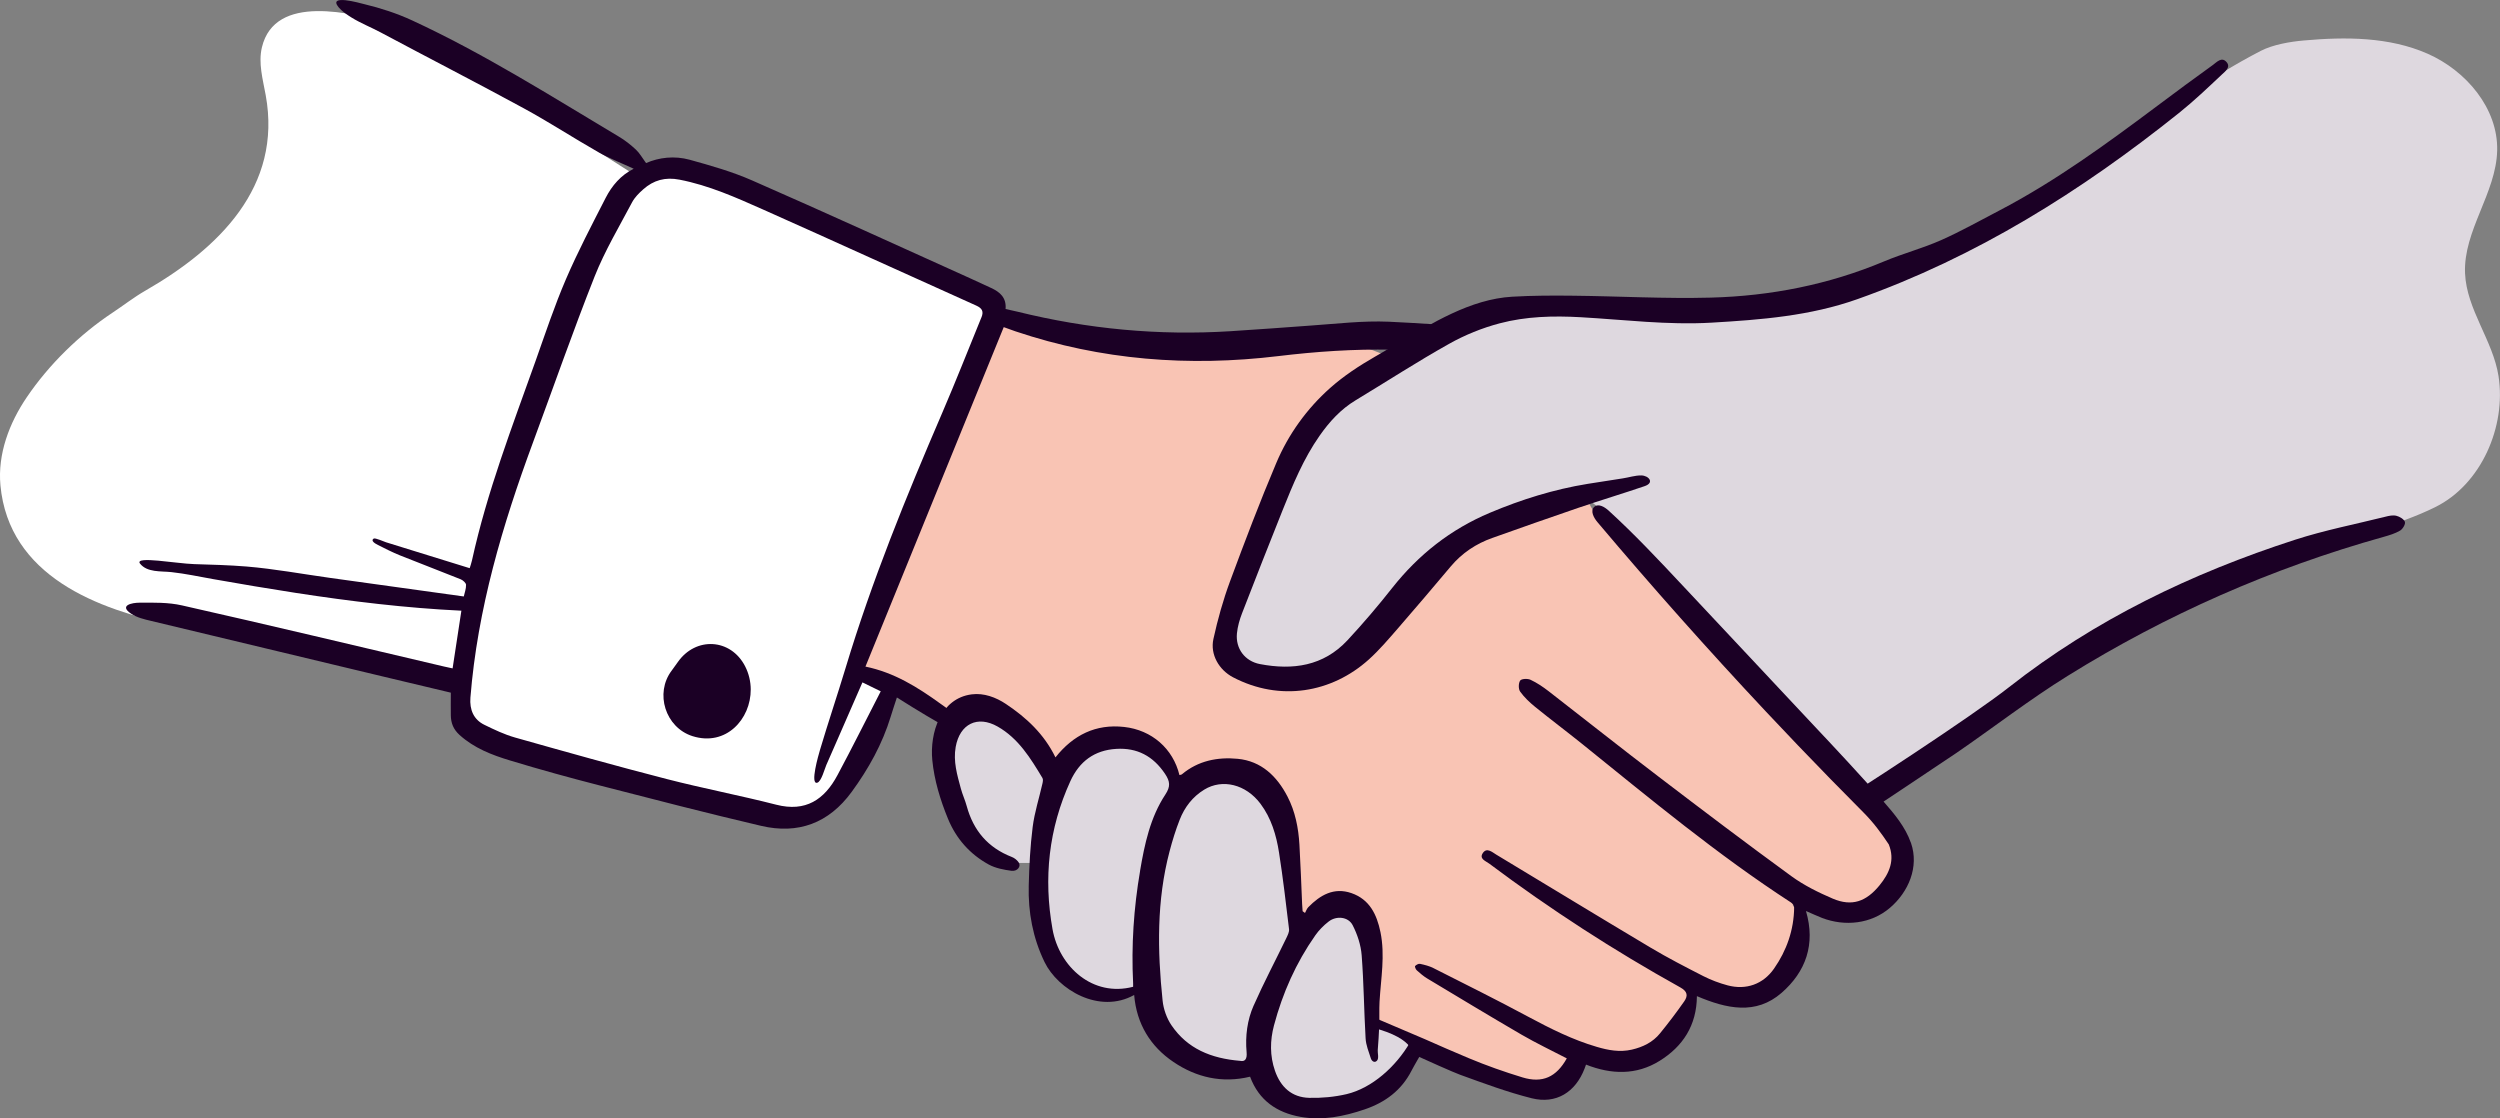 <svg width="152" height="68" viewBox="0 0 152 68" fill="none" xmlns="http://www.w3.org/2000/svg">
<rect x="0" y="0" width="152" height="68" fill="#808080" stroke="none"/>
<g clip-path="url(#clip0_712_18522)">
<path d="M53.926 41.512C53.478 41.519 53.202 41.309 52.802 41.137C52.634 41.066 52.634 41.047 52.432 41.009C52.301 40.987 52.216 41.073 52.081 40.983C51.689 40.725 52.216 40.402 52.387 40.181C54.498 37.472 54.49 33.253 55.607 30.101C56.149 28.565 56.903 27.115 57.654 25.669C58.917 23.24 60.314 21.097 60.314 18.392C59.895 17.785 58.902 17.706 58.289 17.477C57.62 17.222 57.004 17.05 56.298 16.904C55.592 16.758 54.991 16.544 54.363 16.244C52.137 15.18 49.911 14.12 47.677 13.074C45.836 12.212 43.86 10.942 41.846 10.597C41.555 10.549 41.226 10.582 40.931 10.582C40.236 10.582 39.766 10.597 39.236 11.028C39.217 11.043 35.317 8.548 35.003 8.33C33.255 7.127 31.488 5.943 29.673 4.838C26.154 2.698 27.675 2.421 23.674 1.394C21.403 0.81 16.715 -0.431 15.924 2.878C15.696 3.834 15.98 4.823 16.155 5.786C17.171 11.358 13.294 15.113 8.838 17.672C8.139 18.073 7.512 18.568 6.843 19.01C4.848 20.332 2.977 22.161 1.632 24.147C0.56 25.721 -0.149 27.613 0.026 29.506C0.538 35.007 5.909 37.075 10.612 38.008C13.156 38.514 15.759 38.686 18.299 39.211C20.581 39.683 17.5 38.978 19.711 39.698C21.863 40.399 23.988 40.593 26.166 41.054C26.461 41.118 27.619 41.159 27.761 41.377C27.884 41.568 27.742 42.07 27.753 42.298C27.776 42.741 27.959 43.104 28.059 43.513C28.489 45.274 30.443 45.221 31.967 45.618C37.345 47.027 42.87 49.264 48.495 49.231C48.895 49.231 49.306 49.216 49.668 49.043C50.113 48.83 50.415 48.403 50.688 47.987C51.039 47.455 53.896 41.508 53.93 41.508L53.926 41.512Z" fill="white"/>
<path d="M60.426 19.107C60.441 19.984 60.03 20.816 59.634 21.573C59.126 22.547 58.558 23.484 58.046 24.462C57.557 25.395 57.064 26.23 56.717 27.253C56.459 28.01 56.209 28.794 55.943 29.558C55.488 30.873 55.054 32.155 54.419 33.414C53.96 34.324 53.68 35.28 53.381 36.235C53.202 36.812 53.086 37.382 52.925 37.963C52.854 38.221 52.69 38.435 52.615 38.679C52.548 38.907 52.649 39.128 52.596 39.349C52.559 39.499 52.447 39.514 52.413 39.664C52.361 39.893 52.387 40.009 52.298 40.215C52.197 40.451 52.122 40.788 51.906 40.934C51.991 40.874 52.44 40.979 52.589 41.036C52.709 41.081 52.798 41.257 52.914 41.309C53.127 41.407 53.377 41.332 53.594 41.452C53.792 41.56 53.896 41.778 54.098 41.894C54.352 42.044 54.64 42.04 54.901 42.178C55.219 42.347 55.428 42.489 55.757 42.636C56.227 42.846 56.72 42.954 57.198 43.142C57.781 43.37 58.057 43.82 58.48 44.262C58.734 44.528 59.044 44.708 59.335 44.929C59.802 45.285 60.16 45.742 60.635 46.083C61.248 46.521 61.879 46.934 62.484 47.383C63.171 47.893 63.802 48.507 64.463 49.051C65.584 49.973 66.835 50.617 68.008 51.453C69.088 52.225 70.108 53.102 71.206 53.84C71.979 54.361 72.7 54.893 73.29 55.627C73.959 56.459 74.825 57.306 75.733 57.89C76.401 58.318 77.089 58.677 77.728 59.157C78.209 59.52 78.721 59.783 79.188 60.15C79.872 60.686 80.731 60.993 81.377 61.57C82.064 62.185 82.957 62.777 83.775 63.204C84.436 63.549 85.374 63.68 86.083 63.878C86.789 64.077 87.544 64.114 88.25 64.287C88.836 64.429 89.356 64.665 89.923 64.879C90.215 64.987 90.495 65.107 90.794 65.212C91.197 65.355 91.432 65.565 91.806 65.752C92.403 66.052 93.367 66.374 94.047 66.265C94.574 66.183 95.145 65.501 95.455 65.092C95.556 64.957 95.612 64.864 95.75 64.744C95.851 64.673 95.952 64.609 96.057 64.545C96.079 64.459 96.098 64.369 96.105 64.276C96.497 64.047 97.222 64.594 97.681 64.598C98.29 64.598 98.739 64.41 99.243 64.246C99.557 64.144 99.938 64.156 100.255 64.051C101.222 63.736 101.719 62.466 102.261 61.727C102.466 61.446 102.582 61.203 102.75 60.907C102.907 60.622 103.284 60.259 103.277 59.918C103.639 59.948 103.934 60.356 104.252 60.495C104.618 60.656 105.145 60.573 105.555 60.573C106.426 60.573 107.027 60.648 107.677 59.989C108.518 59.138 108.689 58.216 108.969 57.089C109.07 56.672 109.358 55.335 108.992 55.042C109.672 55.028 110.374 55.316 111.046 55.402C111.801 55.496 112.387 55.207 113.09 55.016C113.388 54.938 113.702 54.911 113.93 54.694C114.191 54.443 114.203 54.091 114.307 53.754C114.457 53.266 114.557 52.431 114.442 51.872C114.259 51.003 113.724 50.224 113.28 49.474C113.015 49.028 112.869 48.492 112.57 48.077C112.271 47.661 111.812 47.395 111.495 47.005C110.897 46.274 110.049 45.787 109.339 45.161C108.697 44.595 108.338 43.981 107.853 43.314C107.401 42.696 107.053 42.021 106.624 41.38C105.679 39.968 104.737 38.63 103.594 37.363C102.5 36.149 101.357 34.943 100.221 33.77C99.792 33.324 99.291 32.934 98.813 32.541C98.335 32.147 97.719 31.874 97.244 31.488C96.826 31.147 96.587 30.487 96.277 30.008C95.545 28.872 94.895 27.748 93.999 26.714C92.661 25.17 90.681 24.012 88.993 22.91C88.153 22.363 87.07 22.465 86.154 22.112C85.773 21.966 85.49 22.011 85.101 21.914C84.488 21.76 83.876 21.43 83.271 21.221C82.221 20.861 81.007 20.943 79.905 20.943C79.024 20.943 78.247 21.116 77.365 21.112C76.372 21.108 75.4 21.269 74.411 21.28C73.805 21.288 73.204 21.273 72.599 21.28C72.196 21.284 71.803 21.243 71.4 21.194C70.541 21.089 69.671 21.127 68.811 20.988C68.15 20.88 67.5 20.621 66.824 20.599C65.973 20.572 65.368 20.456 64.583 20.096C64.142 19.894 63.683 19.834 63.212 19.737C62.562 19.605 61.909 19.265 61.262 19.261C60.99 19.261 60.202 19.362 60.429 19.1L60.426 19.107Z" fill="#F9C4B4"/>
<path d="M92.415 20.309C90.282 20.174 89.083 19.837 86.946 19.702C86.11 19.65 85.273 19.597 84.436 19.56C82.867 19.492 81.284 19.684 79.722 19.792C78.09 19.909 76.454 20.036 74.818 20.137C70.436 20.414 66.115 20.002 61.856 18.949C61.625 18.893 61.393 18.844 61.139 18.788C61.199 18.095 60.792 17.75 60.25 17.503C59.824 17.308 59.406 17.109 58.98 16.918C54.569 14.928 50.165 12.912 45.731 10.971C44.513 10.436 43.217 10.068 41.932 9.712C41.006 9.458 40.061 9.57 39.28 9.915C39.049 9.6 38.895 9.315 38.671 9.105C38.354 8.809 38.007 8.532 37.633 8.311C33.502 5.845 29.434 3.264 25.056 1.24C24.122 0.809 23.14 0.491 22.143 0.251C21.889 0.191 19.898 -0.386 20.593 0.449C20.802 0.7 21.097 0.892 21.37 1.064C21.937 1.416 22.565 1.66 23.151 1.974C26.042 3.518 28.956 5.013 31.836 6.58C33.379 7.419 34.858 8.386 36.385 9.255C37.058 9.637 37.786 9.915 38.529 10.259C37.745 10.653 37.207 11.286 36.826 12.028C35.989 13.662 35.134 15.292 34.41 16.974C33.715 18.59 33.158 20.268 32.568 21.932C31.141 25.934 29.613 29.902 28.698 34.065C28.657 34.249 28.594 34.429 28.556 34.545C27.421 34.193 26.289 33.844 25.153 33.492C24.593 33.32 24.033 33.144 23.473 32.971C23.36 32.937 22.808 32.686 22.718 32.746C22.513 32.889 22.83 33.057 22.98 33.136C23.424 33.357 23.865 33.586 24.324 33.769C25.553 34.264 26.79 34.728 28.015 35.223C28.149 35.279 28.332 35.441 28.336 35.557C28.343 35.8 28.246 36.044 28.198 36.265C25.456 35.883 22.767 35.512 20.077 35.137C18.381 34.901 16.693 34.586 14.99 34.444C13.929 34.358 12.868 34.331 11.803 34.298C10.705 34.264 8.203 33.792 8.502 34.253C8.939 34.822 9.79 34.714 10.425 34.785C11.273 34.878 12.106 35.058 12.947 35.208C14.624 35.504 16.301 35.789 17.982 36.048C21.317 36.561 24.675 36.969 28.052 37.13C27.876 38.292 27.701 39.446 27.518 40.638C27.316 40.597 27.159 40.563 26.999 40.525C21.687 39.278 16.383 38.007 11.064 36.808C10.227 36.617 9.346 36.64 8.49 36.643C8.016 36.643 7.228 36.808 7.964 37.307C8.322 37.55 8.774 37.655 9.189 37.752C13.895 38.88 18.598 40.008 23.304 41.136C24.675 41.466 26.046 41.788 27.41 42.114C27.41 42.594 27.402 43.044 27.41 43.493C27.417 43.962 27.563 44.34 27.936 44.681C28.825 45.487 29.905 45.903 31.01 46.236C32.822 46.787 34.648 47.289 36.483 47.761C39.74 48.601 43.001 49.444 46.276 50.212C48.525 50.74 50.389 50.054 51.779 48.151C52.809 46.742 53.646 45.239 54.158 43.561C54.27 43.193 54.393 42.83 54.531 42.407C57.37 44.198 57.99 44.438 60.889 46.004V45.247C59.062 43.962 59.316 44.329 57.202 42.8C55.775 41.77 54.367 40.889 52.619 40.529C55.435 33.619 58.229 26.762 61.027 19.89C61.3 19.987 61.524 20.07 61.748 20.148C66.955 21.898 72.281 22.307 77.72 21.651C80.014 21.374 82.322 21.216 84.63 21.261C86.64 21.299 88.657 21.456 90.663 21.561C90.812 21.569 90.962 21.569 91.111 21.587L92.415 20.309ZM59.667 19.305C58.876 21.242 58.11 23.191 57.284 25.11C55.096 30.191 53.011 35.306 51.413 40.608C50.908 42.279 50.348 43.935 49.851 45.61C49.773 45.88 49.231 47.724 49.691 47.589C49.941 47.514 50.142 46.734 50.24 46.513C50.479 45.966 50.718 45.419 50.957 44.876C51.45 43.748 51.943 42.616 52.436 41.489C52.765 41.65 53.127 41.826 53.549 42.032C52.671 43.737 51.82 45.446 50.919 47.128C50.124 48.619 48.984 49.384 47.199 48.927C44.988 48.361 42.743 47.934 40.532 47.364C37.45 46.57 34.38 45.708 31.317 44.842C30.67 44.659 30.05 44.362 29.445 44.066C28.795 43.748 28.545 43.148 28.601 42.418C29.031 37.033 30.551 31.918 32.411 26.886C33.655 23.524 34.835 20.137 36.154 16.806C36.774 15.247 37.644 13.786 38.432 12.298C38.589 12.002 38.847 11.743 39.105 11.515C39.736 10.953 40.446 10.754 41.312 10.923C43.105 11.271 44.749 12.009 46.396 12.74C50.721 14.666 55.025 16.637 59.346 18.575C59.724 18.743 59.817 18.942 59.671 19.301L59.667 19.305Z" fill="#1B0025"/>
<path d="M148.074 30.828C145.751 31.978 143.062 32.552 140.604 33.462C138.269 34.328 135.453 34.946 133.283 36.183L123.593 41.687L113.758 48.792L108.914 43.808L98.126 32.173C97.069 30.183 96.079 30.315 96.079 30.315C96.079 30.315 95.056 30.588 92.732 31C90.413 31.413 86.999 33.946 83.924 37.783C80.85 41.62 77.642 41.208 76.278 41.208C74.915 41.208 74.422 39.495 74.422 39.495L75.285 36.276C75.285 36.276 78.191 28.88 79.487 26.14C80.783 23.401 85.086 21.895 85.086 21.895L90.002 19.155L95.19 18.608L101.335 18.95L110.826 18.196L117.927 15.318L128.561 8.671C131.221 7.007 134.261 4.74 137.459 3.091C138.191 2.713 139.244 2.533 140.062 2.462C142.606 2.233 145.262 2.237 147.604 3.268C149.942 4.302 151.888 6.588 151.828 9.151C151.768 11.744 149.763 14.029 149.875 16.619C149.968 18.818 151.57 20.692 151.91 22.865C152.389 25.938 150.853 29.453 148.071 30.828H148.074Z" fill="#DED8DF"/>
<path d="M146.222 31.735C146.158 31.563 145.9 31.409 145.699 31.36C145.493 31.308 145.247 31.36 145.03 31.417C143.196 31.874 141.332 32.237 139.535 32.818C133.256 34.849 127.373 37.675 122.148 41.781C119.899 43.55 112.877 48.137 110.438 49.617L112.036 50.385C112.877 49.83 118.14 46.334 118.961 45.772C121.218 44.221 123.388 42.538 125.711 41.096C131.71 37.367 138.12 34.546 144.922 32.642C145.269 32.545 145.62 32.44 145.926 32.26C146.083 32.17 146.263 31.866 146.218 31.739L146.222 31.735Z" fill="#1B0025"/>
<path d="M98.126 32.173L108.286 43.096L115.334 50.658V52.827L113.9 55.102L112.227 55.289L109.19 54.15L100.109 47.934" fill="#F9C4B4"/>
<path d="M45.645 41.912C45.656 43.718 44.144 45.404 42.1 44.756C40.457 44.231 39.796 42.151 40.838 40.773C40.965 40.604 41.084 40.431 41.208 40.259C42.302 38.693 44.435 38.813 45.305 40.514C45.533 40.96 45.641 41.44 45.645 41.912Z" fill="#1B0025"/>
<path d="M60.052 42.294C60.026 42.286 60 42.283 59.974 42.275L60.052 42.294Z" fill="#1B0025"/>
<path d="M135.37 3.77C135.079 3.436 134.78 3.777 134.549 3.946C133.413 4.759 132.289 5.595 131.168 6.434C128.083 8.742 124.975 11.017 121.55 12.804C120.377 13.415 119.223 14.067 118.013 14.603C116.888 15.101 115.689 15.416 114.554 15.892C111.181 17.308 107.651 17.998 104.024 18.095C101.234 18.17 98.44 18.009 95.646 17.979C94.417 17.964 93.18 17.968 91.951 18.039C89.397 18.185 87.066 19.654 84.914 20.917C84.473 21.175 84.029 21.438 83.588 21.693C82.624 22.247 81.706 22.851 80.869 23.592C79.457 24.848 78.336 26.403 77.6 28.145C76.596 30.517 75.681 32.927 74.788 35.34C74.366 36.479 74.037 37.659 73.776 38.847C73.566 39.795 74.119 40.732 74.967 41.178C77.817 42.669 80.966 42.13 83.222 40.099C83.868 39.518 84.436 38.843 85.008 38.188C86.083 36.951 87.144 35.7 88.201 34.444C88.888 33.627 89.74 33.058 90.737 32.706C92.478 32.087 94.222 31.469 95.971 30.873C97.308 30.42 98.66 30.011 99.993 29.558C100.621 29.344 100.233 28.91 99.788 28.906C99.403 28.902 99.037 29.03 98.66 29.086C97.95 29.191 97.241 29.307 96.531 29.419C94.477 29.753 92.508 30.367 90.584 31.177C88.194 32.185 86.248 33.721 84.645 35.748C83.779 36.846 82.871 37.914 81.918 38.937C80.458 40.5 78.602 40.758 76.603 40.376C75.688 40.2 75.113 39.435 75.206 38.506C75.247 38.094 75.367 37.674 75.516 37.288C76.327 35.194 77.148 33.106 77.981 31.023C78.609 29.457 79.248 27.898 80.226 26.5C80.832 25.635 81.519 24.881 82.427 24.334C84.317 23.192 86.177 21.985 88.104 20.906C89.064 20.366 90.117 19.939 91.182 19.658C92.784 19.234 94.447 19.193 96.105 19.287C98.757 19.437 101.394 19.774 104.069 19.617C107.079 19.441 110.06 19.208 112.929 18.189C120.145 15.633 126.529 11.631 132.476 6.873C133.391 6.142 134.242 5.329 135.094 4.527C135.285 4.347 135.647 4.085 135.374 3.774L135.37 3.77Z" fill="#1B0025"/>
<path d="M116.179 51.235C115.846 50.283 115.181 49.489 114.517 48.732C113.112 47.124 111.652 45.569 110.191 44.014L102.28 35.575C100.827 34.024 99.37 32.473 97.801 31.041C97.558 30.82 97.177 30.595 96.934 30.816C96.673 31.049 96.893 31.472 97.121 31.742C100.431 35.665 103.841 39.502 107.352 43.246C108.652 44.632 109.963 46.004 111.289 47.36C111.95 48.038 112.619 48.717 113.288 49.387C113.908 50.009 114.356 50.617 114.838 51.34C115.219 52.288 114.886 53.082 114.27 53.835C113.467 54.813 112.604 55.132 111.442 54.641C110.565 54.266 109.683 53.831 108.914 53.27C106.191 51.287 103.505 49.252 100.823 47.206C98.585 45.502 96.385 43.752 94.159 42.028C93.816 41.762 93.45 41.515 93.057 41.331C92.882 41.248 92.504 41.264 92.426 41.38C92.318 41.537 92.314 41.897 92.426 42.05C92.676 42.399 93.001 42.706 93.338 42.98C94.271 43.737 95.235 44.46 96.172 45.213C100.319 48.556 104.416 51.965 108.891 54.87C108.985 54.929 109.085 55.072 109.085 55.177C109.067 56.544 108.633 57.785 107.86 58.894C107.199 59.842 106.161 60.209 105.04 59.91C104.536 59.775 104.035 59.587 103.568 59.351C102.485 58.797 101.398 58.238 100.356 57.616C97.218 55.746 94.099 53.843 90.969 51.958C90.715 51.804 90.39 51.501 90.147 51.879C89.927 52.224 90.342 52.355 90.547 52.509C94.249 55.282 98.122 57.789 102.16 60.033C102.612 60.284 102.631 60.547 102.403 60.88C101.94 61.543 101.447 62.191 100.935 62.821C100.494 63.368 99.893 63.66 99.213 63.818C98.481 63.986 97.779 63.855 97.084 63.649C95.62 63.222 94.267 62.54 92.923 61.821C91.018 60.797 89.079 59.834 87.152 58.86C86.902 58.733 86.618 58.662 86.338 58.602C86.248 58.583 86.11 58.658 86.039 58.733C86.009 58.767 86.072 58.935 86.14 58.995C86.341 59.175 86.547 59.355 86.778 59.493C88.687 60.64 90.592 61.791 92.516 62.911C93.408 63.428 94.346 63.874 95.261 64.35C94.63 65.481 93.786 65.879 92.561 65.504C91.455 65.167 90.36 64.781 89.296 64.335C88.399 63.96 87.51 63.571 86.621 63.177L82.169 61.281V62.39C82.972 62.754 87.966 65.051 88.769 65.343C90.207 65.864 91.649 66.403 93.128 66.774C94.615 67.145 95.788 66.407 96.341 64.972C96.367 64.904 96.393 64.833 96.43 64.728C97.966 65.335 99.49 65.38 100.905 64.5C102.31 63.627 103.158 62.356 103.172 60.565C104.969 61.33 106.755 61.731 108.323 60.363C109.791 59.081 110.397 57.414 109.803 55.39C110.187 55.555 110.482 55.694 110.789 55.814C112.175 56.342 113.758 56.177 114.905 55.199C116.037 54.236 116.69 52.711 116.19 51.257V51.242L116.179 51.235Z" fill="#1B0025"/>
<path d="M60.056 43.097L58.035 43.479L57.266 46.469L58.659 50.748L60.758 52.468H62.895L63.227 55.95L64.277 59.15L66.667 60.439C66.667 60.439 69.084 60.581 69.674 59.996L70.212 62.245L72.319 64.516L74.784 64.928H76.48L77.754 66.475L79.722 67.491L83.005 66.869L84.959 65.269L85.885 64.261C85.885 64.261 86.244 63.178 83.368 62.455L83.316 57.917C83.316 57.917 83.401 55.451 81.694 55.106C79.987 54.762 79.05 57.044 79.05 57.044L78.374 51.168C78.374 51.168 77.507 47.301 75.348 46.994C73.189 46.687 71.579 48.59 71.579 48.59C71.579 48.59 71.587 44.569 67.403 44.877L64.176 47.151L60.048 43.1L60.056 43.097Z" fill="#DED8DF"/>
<path d="M85.717 63.398C84.873 64.845 83.424 66.156 81.87 66.524C81.134 66.696 80.357 66.767 79.599 66.749C78.542 66.722 77.862 66.097 77.518 65.103C77.201 64.189 77.216 63.256 77.459 62.342C77.981 60.378 78.799 58.538 79.969 56.871C80.189 56.556 80.473 56.268 80.779 56.032C81.25 55.664 81.971 55.732 82.24 56.249C82.527 56.807 82.74 57.452 82.789 58.074C82.919 59.756 82.931 61.446 83.028 63.129C83.05 63.541 83.218 63.946 83.345 64.343C83.401 64.526 83.581 64.646 83.723 64.485C83.853 64.343 83.752 64.009 83.767 63.848C83.805 63.365 83.838 62.866 83.857 62.379C83.876 61.885 83.85 61.39 83.876 60.899C83.958 59.49 84.223 58.089 83.932 56.672C83.708 55.589 83.267 54.683 82.165 54.3C81.1 53.933 80.267 54.42 79.543 55.158C79.453 55.252 79.408 55.391 79.345 55.507C79.296 55.473 79.248 55.44 79.199 55.402C79.188 55.256 79.173 55.11 79.169 54.967C79.117 53.761 79.076 52.558 79.005 51.351C78.945 50.336 78.751 49.339 78.28 48.432C77.638 47.192 76.689 46.274 75.251 46.135C74.033 46.019 72.849 46.248 71.863 47.076C71.826 47.106 71.762 47.109 71.71 47.124C71.322 45.525 70.037 44.385 68.344 44.198C66.63 44.007 65.255 44.681 64.172 46.049C63.477 44.621 62.394 43.625 61.158 42.8C60.553 42.396 59.817 42.122 59.085 42.216C57.176 42.456 56.526 44.573 56.683 46.21C56.802 47.443 57.172 48.646 57.639 49.785C58.136 50.992 58.973 51.94 60.119 52.565C60.526 52.786 61.023 52.88 61.49 52.944C61.86 52.996 62.103 52.67 61.931 52.427C61.834 52.288 61.673 52.161 61.513 52.101C60.071 51.542 59.185 50.501 58.778 49.017C58.681 48.653 58.517 48.309 58.42 47.945C58.196 47.117 57.949 46.293 58.106 45.412C58.356 44.014 59.432 43.478 60.657 44.175C61.923 44.895 62.656 46.098 63.38 47.301C63.432 47.383 63.406 47.533 63.38 47.642C63.182 48.522 62.898 49.392 62.786 50.283C62.637 51.46 62.577 52.655 62.547 53.843C62.506 55.458 62.794 57.017 63.507 58.49C64.322 60.172 66.839 61.678 68.957 60.494C69.103 62.252 69.947 63.627 71.351 64.571C72.737 65.508 74.306 65.875 76.005 65.463C76.543 66.913 77.642 67.651 79.076 67.906C80.413 68.142 81.709 67.88 82.976 67.449C84.219 67.026 85.209 66.295 85.822 65.096C85.971 64.804 86.386 64.099 86.554 63.811L85.721 63.391L85.717 63.398ZM69.319 52.944C68.931 55.207 68.778 57.489 68.894 59.786C68.894 59.857 68.894 59.932 68.894 59.996C66.443 60.637 64.404 58.793 63.993 56.496C63.44 53.397 63.758 50.385 65.076 47.499C65.629 46.285 66.548 45.614 67.863 45.532C69.136 45.453 70.108 45.967 70.832 47.046C71.146 47.514 71.172 47.822 70.855 48.305C69.932 49.706 69.592 51.321 69.316 52.944H69.319ZM76.222 61.135C75.83 62.023 75.707 62.998 75.793 63.972C75.834 64.418 75.677 64.556 75.408 64.5C73.615 64.354 72.192 63.751 71.232 62.346C70.937 61.915 70.739 61.356 70.686 60.835C70.369 57.793 70.32 54.754 71.109 51.764C71.28 51.108 71.482 50.459 71.729 49.83C72.027 49.073 72.513 48.44 73.219 48.009C74.321 47.334 75.748 47.683 76.637 48.867C77.294 49.744 77.6 50.778 77.765 51.839C78.008 53.386 78.187 54.941 78.374 56.496C78.392 56.669 78.288 56.867 78.209 57.036C77.548 58.404 76.835 59.749 76.222 61.139V61.135Z" fill="#1B0025"/>
</g>
<defs>
<clipPath id="clip0_712_18522">
<rect width="152" height="68" fill="white"/>
</clipPath>
</defs>
</svg>
